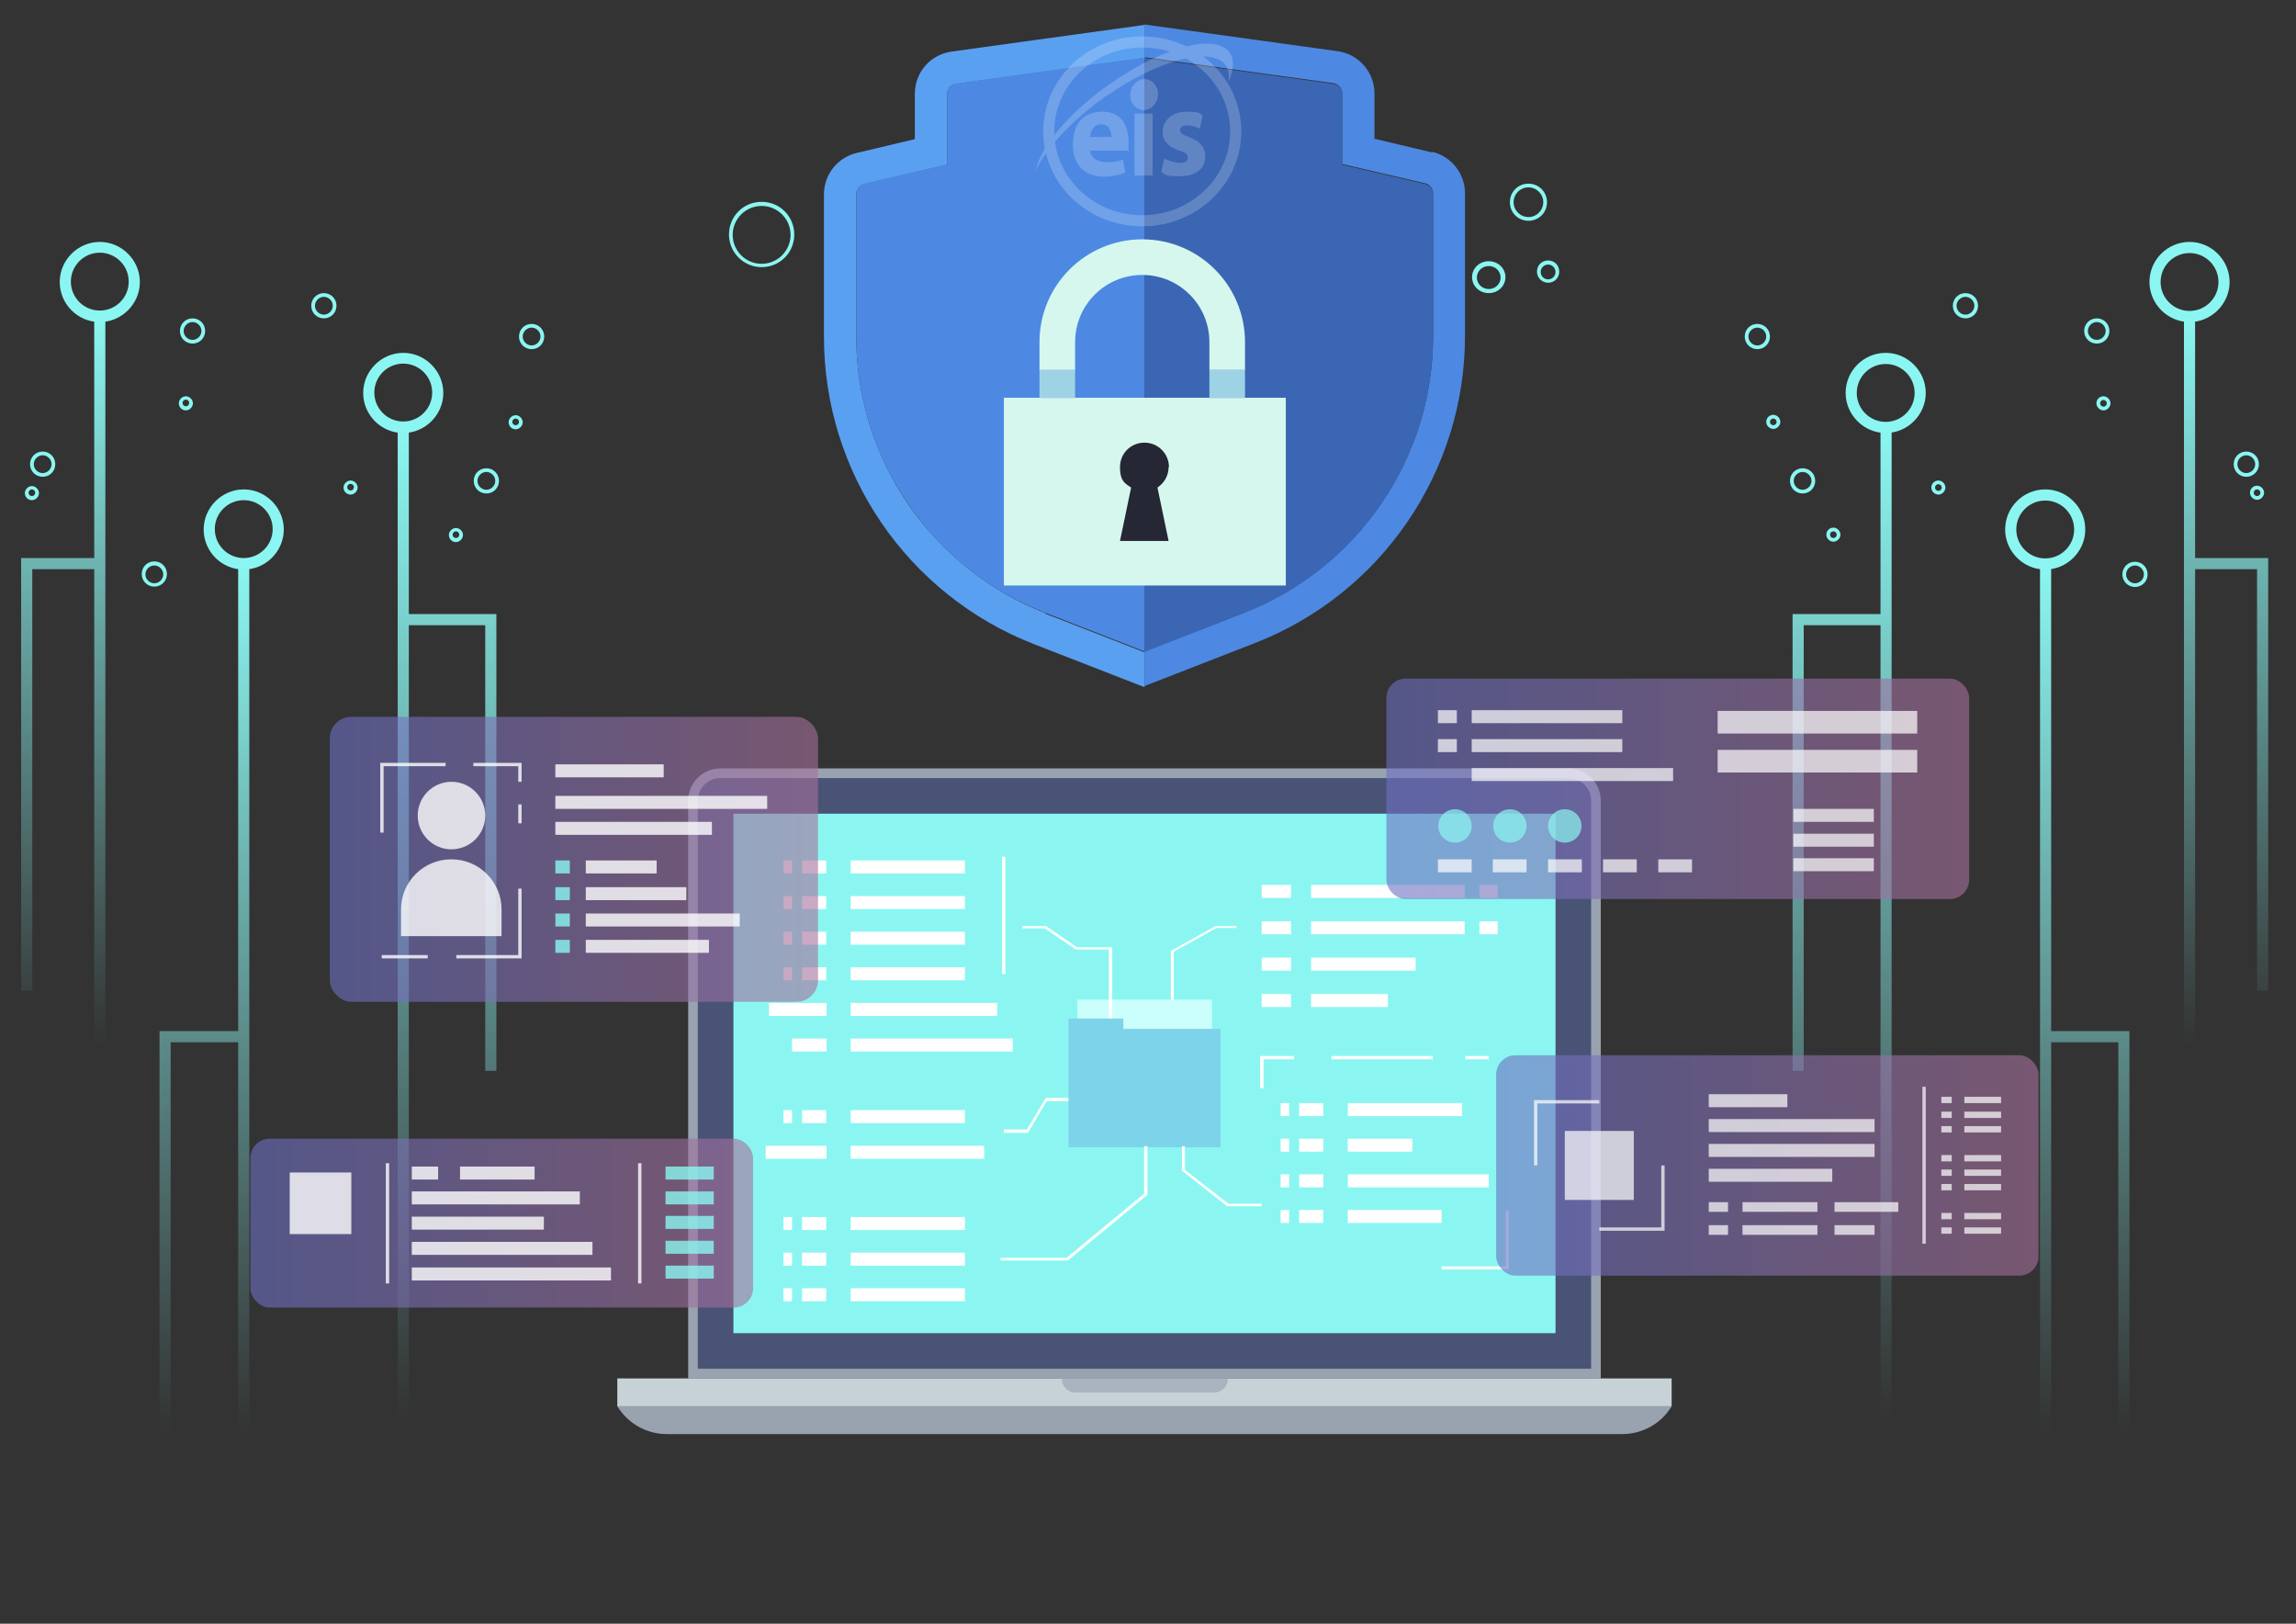 <svg xmlns="http://www.w3.org/2000/svg" xmlns:xlink="http://www.w3.org/1999/xlink" width="618.9" height="437.6" viewBox="0 0 618.9 437.6"><rect x="0" y="0" width="618.9" height="437.6" fill="#333333" stroke="none"/><defs><style> .cls-1 { fill: url(#linear-gradient-2); } .cls-2 { fill: #99a3b0; } .cls-3 { fill: #7dd3e9; } .cls-4 { fill: #aab4bf; } .cls-5 { fill: #fff; } .cls-6 { fill: #8bf6f1; } .cls-7 { fill: #d6f7ee; } .cls-8 { fill: #5aa0f1; } .cls-9 { fill: url(#linear-gradient-4); } .cls-10 { fill: url(#linear-gradient-9); } .cls-10, .cls-11, .cls-12, .cls-13 { opacity: .6; } .cls-14 { opacity: .8; } .cls-15 { fill: #9dd3e4; } .cls-16 { fill: url(#linear-gradient-3); } .cls-17 { fill: url(#linear-gradient-5); } .cls-18 { fill: #c7d2d7; } .cls-19 { fill: #495375; } .cls-20 { fill: none; stroke: #fff; stroke-miterlimit: 10; stroke-width: 3px; } .cls-21 { fill: #252735; } .cls-22 { fill: url(#linear-gradient-6); } .cls-11 { fill: url(#linear-gradient-7); } .cls-12 { fill: url(#linear-gradient-8); } .cls-23 { opacity: .2; } .cls-13 { fill: url(#linear-gradient-10); } .cls-24 { fill: url(#linear-gradient); } .cls-25 { fill: #8bf6f1; } .cls-26 { fill: #3a66b4; } .cls-27 { fill: #4d89e2; } .cls-28 { opacity: .7; } .cls-29 { fill: #cafffb; } </style><linearGradient id="linear-gradient" x1="55.1" y1="152" x2="55.1" y2="444.8" gradientUnits="userSpaceOnUse"><stop offset="0" stop-color="#8bf6f1"></stop><stop offset=".8" stop-color="#8bf6f1" stop-opacity="0"></stop></linearGradient><linearGradient id="linear-gradient-2" x1="17" y1="85.3" x2="17" y2="303.6" gradientUnits="userSpaceOnUse"><stop offset="0" stop-color="#8bf6f1"></stop><stop offset=".9" stop-color="#8bf6f1" stop-opacity="0"></stop></linearGradient><linearGradient id="linear-gradient-3" x1="120.5" y1="115.2" x2="120.5" y2="412.6" gradientUnits="userSpaceOnUse"><stop offset="0" stop-color="#8bf6f1"></stop><stop offset=".9" stop-color="#8bf6f1" stop-opacity="0"></stop></linearGradient><linearGradient id="linear-gradient-4" x1="55.1" y1="152" x2="55.1" y2="444.8" gradientTransform="translate(617.1) rotate(-180) scale(1 -1)" xlink:href="#linear-gradient"></linearGradient><linearGradient id="linear-gradient-5" x1="17" y1="85.3" x2="17" y2="303.6" gradientTransform="translate(617.1) rotate(-180) scale(1 -1)" xlink:href="#linear-gradient-2"></linearGradient><linearGradient id="linear-gradient-6" x1="120.5" y1="115.2" x2="120.5" y2="412.6" gradientTransform="translate(617.1) rotate(-180) scale(1 -1)" xlink:href="#linear-gradient-3"></linearGradient><linearGradient id="linear-gradient-7" x1="373.7" y1="212.6" x2="530.8" y2="212.6" gradientUnits="userSpaceOnUse"><stop offset="0" stop-color="#6c6fc3"></stop><stop offset=".3" stop-color="#7c6fb7"></stop><stop offset="1" stop-color="#a6709a"></stop><stop offset="1" stop-color="#a97199"></stop></linearGradient><linearGradient id="linear-gradient-8" x1="403.3" y1="314.1" x2="549.5" y2="314.1" xlink:href="#linear-gradient-7"></linearGradient><linearGradient id="linear-gradient-9" x1="396.6" y1="231.7" x2="528.2" y2="231.7" gradientTransform="translate(-307.7 463.3) scale(1 -1)" gradientUnits="userSpaceOnUse"><stop offset="0" stop-color="#a97199"></stop><stop offset="0" stop-color="#a6709a"></stop><stop offset=".7" stop-color="#7c6fb7"></stop><stop offset="1" stop-color="#6c6fc3"></stop></linearGradient><linearGradient id="linear-gradient-10" x1="414.1" y1="329.6" x2="549.5" y2="329.6" gradientTransform="translate(-346.6 659.2) scale(1 -1)" xlink:href="#linear-gradient-9"></linearGradient></defs><g><g id="OBJECT"><g><g><path class="cls-25" d="M26.9,86.8c-6,0-10.8-4.9-10.8-10.8s4.9-10.8,10.8-10.8,10.8,4.9,10.8,10.8-4.9,10.8-10.8,10.8ZM26.9,68.1c-4.3,0-7.8,3.5-7.8,7.8s3.5,7.8,7.8,7.8,7.8-3.5,7.8-7.8-3.5-7.8-7.8-7.8Z"></path><path class="cls-25" d="M65.7,153.5c-6,0-10.8-4.9-10.8-10.8s4.9-10.8,10.8-10.8,10.8,4.9,10.8,10.8-4.9,10.8-10.8,10.8ZM65.7,134.8c-4.3,0-7.8,3.5-7.8,7.8s3.5,7.8,7.8,7.8,7.8-3.5,7.8-7.8-3.5-7.8-7.8-7.8Z"></path><path class="cls-25" d="M50.1,110.6c-1.1,0-1.9-.9-1.9-1.9s.9-1.9,1.9-1.9,1.9.9,1.9,1.9-.9,1.9-1.9,1.9ZM50.1,107.7c-.5,0-.9.4-.9.9s.4.9.9.9.9-.4.9-.9-.4-.9-.9-.9Z"></path><path class="cls-25" d="M8.6,134.8c-1.1,0-1.9-.9-1.9-1.9s.9-1.9,1.9-1.9,1.9.9,1.9,1.9-.9,1.9-1.9,1.9ZM8.6,131.9c-.5,0-.9.4-.9.9s.4.9.9.9.9-.4.9-.9-.4-.9-.9-.9Z"></path><path class="cls-25" d="M94.5,133.3c-1.1,0-1.9-.9-1.9-1.9s.9-1.9,1.9-1.9,1.9.9,1.9,1.9-.9,1.9-1.9,1.9ZM94.5,130.4c-.5,0-.9.4-.9.9s.4.9.9.9.9-.4.9-.9-.4-.9-.9-.9Z"></path><path class="cls-25" d="M139,115.7c-1.1,0-1.9-.9-1.9-1.9s.9-1.9,1.9-1.9,1.9.9,1.9,1.9-.9,1.9-1.9,1.9ZM139,112.8c-.5,0-.9.4-.9.9s.4.9.9.9.9-.4.9-.9-.4-.9-.9-.9Z"></path><path class="cls-25" d="M122.9,146.1c-1.1,0-1.9-.9-1.9-1.9s.9-1.9,1.9-1.9,1.9.9,1.9,1.9-.9,1.9-1.9,1.9ZM122.9,143.2c-.5,0-.9.4-.9.9s.4.9.9.9.9-.4.9-.9-.4-.9-.9-.9Z"></path><path class="cls-25" d="M11.5,128.5c-1.9,0-3.4-1.5-3.4-3.4s1.5-3.4,3.4-3.4,3.4,1.5,3.4,3.4-1.5,3.4-3.4,3.4ZM11.5,122.7c-1.3,0-2.4,1.1-2.4,2.4s1.1,2.4,2.4,2.4,2.4-1.1,2.4-2.4-1.1-2.4-2.4-2.4Z"></path><path class="cls-25" d="M41.6,158.1c-1.9,0-3.4-1.5-3.4-3.4s1.5-3.4,3.4-3.4,3.4,1.5,3.4,3.4-1.5,3.4-3.4,3.4ZM41.6,152.4c-1.3,0-2.4,1.1-2.4,2.4s1.1,2.4,2.4,2.4,2.4-1.1,2.4-2.4-1.1-2.4-2.4-2.4Z"></path><path class="cls-25" d="M87.3,85.8c-1.9,0-3.4-1.5-3.4-3.4s1.5-3.4,3.4-3.4,3.4,1.5,3.4,3.4-1.5,3.4-3.4,3.4ZM87.3,80c-1.3,0-2.4,1.1-2.4,2.4s1.1,2.4,2.4,2.4,2.4-1.1,2.4-2.4-1.1-2.4-2.4-2.4Z"></path><path class="cls-25" d="M131.1,133c-1.9,0-3.4-1.5-3.4-3.4s1.5-3.4,3.4-3.4,3.4,1.5,3.4,3.4-1.5,3.4-3.4,3.4ZM131.1,127.2c-1.3,0-2.4,1.1-2.4,2.4s1.1,2.4,2.4,2.4,2.4-1.1,2.4-2.4-1.1-2.4-2.4-2.4Z"></path><path class="cls-25" d="M143.3,94.1c-1.9,0-3.4-1.5-3.4-3.4s1.5-3.4,3.4-3.4,3.4,1.5,3.4,3.4-1.5,3.4-3.4,3.4ZM143.3,88.3c-1.3,0-2.4,1.1-2.4,2.4s1.1,2.4,2.4,2.4,2.4-1.1,2.4-2.4-1.1-2.4-2.4-2.4Z"></path><path class="cls-25" d="M51.9,92.6c-1.9,0-3.4-1.5-3.4-3.4s1.5-3.4,3.4-3.4,3.4,1.5,3.4,3.4-1.5,3.4-3.4,3.4ZM51.9,86.8c-1.3,0-2.4,1.1-2.4,2.4s1.1,2.4,2.4,2.4,2.4-1.1,2.4-2.4-1.1-2.4-2.4-2.4Z"></path><path class="cls-25" d="M108.7,116.7c-6,0-10.8-4.9-10.8-10.8s4.9-10.8,10.8-10.8,10.8,4.9,10.8,10.8-4.9,10.8-10.8,10.8ZM108.7,98c-4.3,0-7.8,3.5-7.8,7.8s3.5,7.8,7.8,7.8,7.8-3.5,7.8-7.8-3.5-7.8-7.8-7.8Z"></path><polygon class="cls-24" points="64.2 152 64.2 277.9 43 277.9 43 415.7 46 415.7 46 280.9 64.2 280.9 64.2 444.8 67.2 444.8 67.2 152 64.2 152"></polygon><polygon class="cls-1" points="25.4 85.3 25.4 150.4 5.7 150.4 5.7 267 8.7 267 8.7 153.4 25.4 153.4 25.4 303.6 28.4 303.6 28.4 85.3 25.4 85.3"></polygon><polygon class="cls-16" points="110.2 165.5 110.2 115.2 107.2 115.2 107.2 412.6 110.2 412.6 110.2 168.5 130.8 168.5 130.8 288.6 133.8 288.6 133.8 165.5 110.2 165.5"></polygon></g><g><path class="cls-25" d="M579.4,76c0-6,4.9-10.8,10.8-10.8s10.8,4.9,10.8,10.8-4.9,10.8-10.8,10.8-10.8-4.9-10.8-10.8ZM582.4,76c0,4.3,3.5,7.8,7.8,7.8s7.8-3.5,7.8-7.8-3.5-7.8-7.8-7.8-7.8,3.5-7.8,7.8Z"></path><path class="cls-25" d="M540.5,142.7c0-6,4.9-10.8,10.8-10.8s10.8,4.9,10.8,10.8-4.9,10.8-10.8,10.8-10.8-4.9-10.8-10.8ZM543.5,142.7c0,4.3,3.5,7.8,7.8,7.8s7.8-3.5,7.8-7.8-3.5-7.8-7.8-7.8-7.8,3.5-7.8,7.8Z"></path><path class="cls-25" d="M565.1,108.7c0-1.1.9-1.9,1.9-1.9s1.9.9,1.9,1.9-.9,1.9-1.9,1.9-1.9-.9-1.9-1.9ZM566.1,108.7c0,.5.4.9.9.9s.9-.4.9-.9-.4-.9-.9-.9-.9.4-.9.9Z"></path><path class="cls-25" d="M606.5,132.8c0-1.1.9-1.9,1.9-1.9s1.9.9,1.9,1.9-.9,1.9-1.9,1.9-1.9-.9-1.9-1.9ZM607.5,132.8c0,.5.4.9.9.9s.9-.4.9-.9-.4-.9-.9-.9-.9.4-.9.9Z"></path><path class="cls-25" d="M520.6,131.4c0-1.1.9-1.9,1.9-1.9s1.9.9,1.9,1.9-.9,1.9-1.9,1.9-1.9-.9-1.9-1.9ZM521.6,131.4c0,.5.4.9.9.9s.9-.4.9-.9-.4-.9-.9-.9-.9.4-.9.9Z"></path><path class="cls-25" d="M476.1,113.7c0-1.1.9-1.9,1.9-1.9s1.9.9,1.9,1.9-.9,1.9-1.9,1.9-1.9-.9-1.9-1.9ZM477.1,113.7c0,.5.4.9.9.9s.9-.4.9-.9-.4-.9-.9-.9-.9.4-.9.9Z"></path><path class="cls-25" d="M492.3,144.1c0-1.1.9-1.9,1.9-1.9s1.9.9,1.9,1.9-.9,1.9-1.9,1.9-1.9-.9-1.9-1.9ZM493.3,144.1c0,.5.4.9.9.9s.9-.4.9-.9-.4-.9-.9-.9-.9.4-.9.9Z"></path><path class="cls-25" d="M602.1,125.1c0-1.9,1.5-3.4,3.4-3.4s3.4,1.5,3.4,3.4-1.5,3.4-3.4,3.4-3.4-1.5-3.4-3.4ZM603.1,125.1c0,1.3,1.1,2.4,2.4,2.4s2.4-1.1,2.4-2.4-1.1-2.4-2.4-2.4-2.4,1.1-2.4,2.4Z"></path><path class="cls-25" d="M572.1,154.8c0-1.9,1.5-3.4,3.4-3.4s3.4,1.5,3.4,3.4-1.5,3.4-3.4,3.4-3.4-1.5-3.4-3.4ZM573.1,154.8c0,1.3,1.1,2.4,2.4,2.4s2.4-1.1,2.4-2.4-1.1-2.4-2.4-2.4-2.4,1.1-2.4,2.4Z"></path><path class="cls-25" d="M526.4,82.4c0-1.9,1.5-3.4,3.4-3.4s3.4,1.5,3.4,3.4-1.5,3.4-3.4,3.4-3.4-1.5-3.4-3.4ZM527.4,82.4c0,1.3,1.1,2.4,2.4,2.4s2.4-1.1,2.4-2.4-1.1-2.4-2.4-2.4-2.4,1.1-2.4,2.4Z"></path><path class="cls-25" d="M482.5,129.6c0-1.9,1.5-3.4,3.4-3.4s3.4,1.5,3.4,3.4-1.5,3.4-3.4,3.4-3.4-1.5-3.4-3.4ZM483.5,129.6c0,1.3,1.1,2.4,2.4,2.4s2.4-1.1,2.4-2.4-1.1-2.4-2.4-2.4-2.4,1.1-2.4,2.4Z"></path><path class="cls-25" d="M470.3,90.7c0-1.9,1.5-3.4,3.4-3.4s3.4,1.5,3.4,3.4-1.5,3.4-3.4,3.4-3.4-1.5-3.4-3.4ZM471.3,90.7c0,1.3,1.1,2.4,2.4,2.4s2.4-1.1,2.4-2.4-1.1-2.4-2.4-2.4-2.4,1.1-2.4,2.4Z"></path><path class="cls-25" d="M561.8,89.2c0-1.9,1.5-3.4,3.4-3.4s3.4,1.5,3.4,3.4-1.5,3.4-3.4,3.4-3.4-1.5-3.4-3.4ZM562.8,89.2c0,1.3,1.1,2.4,2.4,2.4s2.4-1.1,2.4-2.4-1.1-2.4-2.4-2.4-2.4,1.1-2.4,2.4Z"></path><path class="cls-25" d="M497.5,105.9c0-6,4.9-10.8,10.8-10.8s10.8,4.9,10.8,10.8-4.9,10.8-10.8,10.8-10.8-4.9-10.8-10.8ZM500.5,105.9c0,4.3,3.5,7.8,7.8,7.8s7.8-3.5,7.8-7.8-3.5-7.8-7.8-7.8-7.8,3.5-7.8,7.8Z"></path><polygon class="cls-9" points="552.9 152 552.9 277.9 574 277.9 574 415.7 571 415.7 571 280.9 552.9 280.9 552.9 444.8 549.9 444.8 549.9 152 552.9 152"></polygon><polygon class="cls-17" points="591.7 85.3 591.7 150.4 611.4 150.4 611.4 267 608.4 267 608.4 153.4 591.7 153.4 591.7 303.6 588.7 303.6 588.7 85.3 591.7 85.3"></polygon><polygon class="cls-22" points="506.9 165.5 506.9 115.2 509.9 115.2 509.9 412.6 506.9 412.6 506.9 168.5 486.2 168.5 486.2 288.6 483.2 288.6 483.2 165.5 506.9 165.5"></polygon></g><g><g><g><g><path class="cls-2" d="M194.2,207.1h228.6c4.8,0,8.7,3.9,8.7,8.7v155.7h-246v-155.7c0-4.8,3.9-8.7,8.7-8.7Z"></path><path class="cls-19" d="M235,168.9h153.1v240.8h-153.1c-3.4,0-6.1-2.7-6.1-6.1v-228.6c0-3.4,2.7-6.1,6.1-6.1Z" transform="translate(597.8 -19.2) rotate(90)"></path><rect class="cls-25" x="238.5" y="178.5" width="140" height="221.6" transform="translate(597.8 -19.2) rotate(90)"></rect></g><g><rect class="cls-18" x="166.4" y="371.5" width="284.2" height="7.5"></rect><path class="cls-2" d="M437.3,386.5H179.8c-5.5,0-10.5-2.8-13.4-7.5h284.2c-2.8,4.7-7.9,7.5-13.4,7.5Z"></path><path class="cls-4" d="M327.2,375.3h-37.3c-2.1,0-3.7-1.7-3.7-3.7h44.8c0,2.1-1.7,3.7-3.7,3.7Z"></path></g></g><g><g><rect class="cls-29" x="290.4" y="269.4" width="36.3" height="14.4"></rect><polygon class="cls-3" points="302.8 277.3 302.8 274.5 288 274.5 288 277.3 288 278.8 288 309.2 329 309.2 329 277.3 302.8 277.3"></polygon></g><g><g><g><rect class="cls-5" x="216.2" y="231.9" width="6.5" height="3.5"></rect><rect class="cls-5" x="229.3" y="231.9" width="30.8" height="3.5"></rect><rect class="cls-5" x="211.2" y="231.9" width="2.3" height="3.5"></rect></g><g><rect class="cls-5" x="216.2" y="241.5" width="6.5" height="3.5"></rect><rect class="cls-5" x="229.3" y="241.5" width="30.8" height="3.5"></rect><rect class="cls-5" x="211.2" y="241.5" width="2.3" height="3.5"></rect></g><g><rect class="cls-5" x="216.2" y="251.1" width="6.5" height="3.5"></rect><rect class="cls-5" x="229.3" y="251.1" width="30.8" height="3.5"></rect><rect class="cls-5" x="211.2" y="251.1" width="2.3" height="3.5"></rect></g><g><rect class="cls-5" x="216.2" y="260.7" width="6.5" height="3.5"></rect><rect class="cls-5" x="229.3" y="260.7" width="30.8" height="3.5"></rect><rect class="cls-5" x="211.2" y="260.7" width="2.3" height="3.5"></rect></g><g><rect class="cls-5" x="207.3" y="270.3" width="15.5" height="3.5"></rect><rect class="cls-5" x="229.3" y="270.3" width="39.5" height="3.5"></rect></g><g><rect class="cls-5" x="213.5" y="279.9" width="9.3" height="3.5"></rect><rect class="cls-5" x="229.3" y="279.9" width="43.7" height="3.5"></rect></g><g><rect class="cls-5" x="350.2" y="297.3" width="6.5" height="3.5"></rect><rect class="cls-5" x="363.3" y="297.3" width="30.8" height="3.5"></rect><rect class="cls-5" x="345.2" y="297.3" width="2.3" height="3.5"></rect></g><g><rect class="cls-5" x="350.2" y="306.9" width="6.5" height="3.5"></rect><rect class="cls-5" x="363.3" y="306.9" width="17.4" height="3.5"></rect><rect class="cls-5" x="345.2" y="306.9" width="2.3" height="3.5"></rect></g><g><rect class="cls-5" x="350.2" y="316.5" width="6.5" height="3.5"></rect><rect class="cls-5" x="363.3" y="316.5" width="38" height="3.5"></rect><rect class="cls-5" x="345.2" y="316.5" width="2.3" height="3.5"></rect></g><g><rect class="cls-5" x="350.2" y="326.1" width="6.5" height="3.5"></rect><rect class="cls-5" x="363.3" y="326.1" width="25.3" height="3.5"></rect><rect class="cls-5" x="345.2" y="326.1" width="2.3" height="3.5"></rect></g><g><rect class="cls-5" x="216.2" y="299.2" width="6.5" height="3.5"></rect><rect class="cls-5" x="229.3" y="299.2" width="30.8" height="3.5"></rect><rect class="cls-5" x="211.2" y="299.2" width="2.3" height="3.5"></rect></g><g><rect class="cls-5" x="206.4" y="308.8" width="16.4" height="3.5"></rect><rect class="cls-5" x="229.3" y="308.8" width="36" height="3.5"></rect></g><g><rect class="cls-5" x="216.2" y="328" width="6.5" height="3.5"></rect><rect class="cls-5" x="229.3" y="328" width="30.8" height="3.5"></rect><rect class="cls-5" x="211.2" y="328" width="2.3" height="3.5"></rect></g><g><rect class="cls-5" x="216.2" y="337.6" width="6.5" height="3.5"></rect><rect class="cls-5" x="229.3" y="337.6" width="30.8" height="3.5"></rect><rect class="cls-5" x="211.2" y="337.6" width="2.3" height="3.5"></rect></g><g><rect class="cls-5" x="216.2" y="347.2" width="6.5" height="3.5"></rect><rect class="cls-5" x="229.3" y="347.2" width="30.8" height="3.5"></rect><rect class="cls-5" x="211.2" y="347.2" width="2.3" height="3.5"></rect></g><g><rect class="cls-5" x="340.1" y="238.5" width="7.9" height="3.5"></rect><rect class="cls-5" x="353.4" y="238.5" width="41.4" height="3.5"></rect><rect class="cls-5" x="398.8" y="238.5" width="4.9" height="3.5"></rect></g><g><rect class="cls-5" x="340.1" y="248.3" width="7.9" height="3.5"></rect><rect class="cls-5" x="353.4" y="248.3" width="41.4" height="3.5"></rect><rect class="cls-5" x="398.8" y="248.3" width="4.9" height="3.5"></rect></g><g><rect class="cls-5" x="340.1" y="258.1" width="7.9" height="3.5"></rect><rect class="cls-5" x="353.4" y="258.1" width="28.2" height="3.5"></rect></g><g><rect class="cls-5" x="340.1" y="267.9" width="7.9" height="3.5"></rect><rect class="cls-5" x="353.4" y="267.9" width="20.7" height="3.5"></rect></g></g><g><rect class="cls-5" x="270.1" y="230.9" width=".9" height="31.6"></rect><polygon class="cls-5" points="299.8 274.5 298.9 274.5 298.9 255.9 290 255.9 281.6 250.2 275.6 250.2 275.6 249.6 282 249.6 290.3 255.3 299.8 255.3 299.8 274.5"></polygon><polygon class="cls-5" points="277.1 305.3 270.6 305.3 270.6 304.4 276.8 304.4 281.9 295.9 288 295.9 288 296.8 282.1 296.8 277.1 305.3"></polygon><polygon class="cls-5" points="287.9 339.7 269.7 339.7 269.7 339 287.5 339 308.4 321.7 308.4 308.9 309.3 308.9 309.3 322 287.9 339.7"></polygon><polygon class="cls-5" points="316.4 269.6 315.6 269.6 315.6 256.3 327.6 249.6 333.3 249.6 333.3 250.1 327.9 250.1 316.4 256.5 316.4 269.6"></polygon><polygon class="cls-5" points="340.1 325.1 330.8 325.1 318.6 315.5 318.6 308.9 319.4 308.9 319.4 315.3 331.1 324.4 340.1 324.4 340.1 325.1"></polygon><polygon class="cls-5" points="340.6 293.3 339.7 293.3 339.7 284.6 348.8 284.6 348.8 285.5 340.6 285.5 340.6 293.3"></polygon><polygon class="cls-5" points="406.7 342.1 388.6 342.1 388.6 341.3 405.9 341.3 405.9 326.4 406.7 326.4 406.7 342.1"></polygon><rect class="cls-5" x="358.9" y="284.6" width="27.3" height=".9"></rect><rect class="cls-5" x="395" y="284.6" width="6.3" height=".9"></rect></g></g></g></g><g><g><path class="cls-8" d="M281.9,165.3c-15.1-5.9-27.9-16.1-37.1-29.4-9.1-13.4-14-29-14-45.2v-38.4c0-1.3.9-2.4,2.1-2.7l22.4-5.2v-19.1c0-1.4,1-2.5,2.4-2.7l50.9-7V6.7l-52.1,7.2c-5.7.8-9.9,5.6-9.9,11.4v12.2l-15.6,3.7c-5.2,1.2-8.9,5.8-8.9,11.2v38.4c0,36.6,22.5,69.5,56.6,82.8l29.8,11.6v-9.4l-26.7-10.4Z"></path><path class="cls-27" d="M386.1,41.1l-15.6-3.7v-12.2c0-5.7-4.2-10.6-9.9-11.4l-52.1-7.2v8.8l50.9,7c1.3.2,2.4,1.4,2.4,2.7v19.1l22.4,5.2c1.2.3,2.1,1.4,2.1,2.7v38.4c0,16.2-4.8,31.8-14,45.2-9.1,13.4-22,23.6-37.1,29.4l-26.7,10.4v9.4l29.8-11.6c34.1-13.3,56.6-46.2,56.6-82.8v-38.4c0-5.3-3.7-10-8.9-11.2Z"></path><path class="cls-27" d="M255.3,25.2v19.1l-22.4,5.2c-1.2.3-2.1,1.4-2.1,2.7v38.4c0,16.2,4.8,31.8,14,45.2,9.1,13.4,22,23.6,37.1,29.4l26.7,10.4V15.5l-50.9,7c-1.3.2-2.4,1.4-2.4,2.7Z"></path><path class="cls-26" d="M308.5,171v4.7l26.7-10.4c15.1-5.9,27.9-16.1,37.1-29.4,9.1-13.4,14-29,14-45.2v-38.4c0-1.3-.9-2.4-2.1-2.7l-22.4-5.2v-19.1c0-1.4-1-2.5-2.4-2.7l-50.9-7v155.5Z"></path></g><g><rect class="cls-7" x="270.6" y="107.2" width="76" height="50.6"></rect><g><rect class="cls-15" x="280.2" y="99.7" width="9.6" height="7.6"></rect><rect class="cls-15" x="326" y="99.7" width="9.6" height="7.6"></rect><path class="cls-7" d="M335.6,92.2c0-15.3-12.4-27.7-27.7-27.7s-27.7,12.4-27.7,27.7v7.5h9.6v-7.5c0-10,8.1-18.1,18.1-18.1s18.1,8.1,18.1,18.1v7.5h9.6v-7.5Z"></path></g><path class="cls-21" d="M315.1,125.9c0-3.6-2.9-6.6-6.6-6.6s-6.6,2.9-6.6,6.6,1.2,4.3,3,5.5l-3,14.4h13.1l-3-14.4c1.8-1.2,3-3.2,3-5.5Z"></path></g></g><g><g><rect class="cls-11" x="373.7" y="182.9" width="157.1" height="59.4" rx="5.2" ry="5.2"></rect><g class="cls-28"><rect class="cls-5" x="387.6" y="191.4" width="5.1" height="3.5"></rect><rect class="cls-5" x="396.7" y="191.4" width="40.6" height="3.5"></rect><rect class="cls-5" x="387.6" y="199.2" width="5.1" height="3.5"></rect><rect class="cls-5" x="396.7" y="199.2" width="40.6" height="3.5"></rect><rect class="cls-5" x="396.7" y="207" width="54.3" height="3.5"></rect><rect class="cls-5" x="463" y="191.6" width="53.8" height="6.1"></rect><rect class="cls-5" x="463" y="202.1" width="53.8" height="6.1"></rect><path class="cls-25" d="M396.7,222.6c0,2.5-2,4.5-4.5,4.5s-4.5-2-4.5-4.5,2-4.5,4.5-4.5,4.5,2,4.5,4.5Z"></path><path class="cls-25" d="M411.5,222.6c0,2.5-2,4.5-4.5,4.5s-4.5-2-4.5-4.5,2-4.5,4.5-4.5,4.5,2,4.5,4.5Z"></path><path class="cls-25" d="M426.3,222.6c0,2.5-2,4.5-4.5,4.5s-4.5-2-4.5-4.5,2-4.5,4.5-4.5,4.5,2,4.5,4.5Z"></path><rect class="cls-5" x="387.6" y="231.6" width="9.1" height="3.5"></rect><rect class="cls-5" x="402.4" y="231.6" width="9.1" height="3.5"></rect><rect class="cls-5" x="417.3" y="231.6" width="9.1" height="3.5"></rect><rect class="cls-5" x="432.1" y="231.6" width="9.1" height="3.5"></rect><rect class="cls-5" x="447" y="231.6" width="9.1" height="3.5"></rect><rect class="cls-5" x="483.4" y="218" width="21.7" height="3.5"></rect><rect class="cls-5" x="483.4" y="224.7" width="21.7" height="3.5"></rect><rect class="cls-5" x="483.4" y="231.3" width="21.7" height="3.5"></rect></g></g><g><rect class="cls-12" x="403.3" y="284.4" width="146.2" height="59.4" rx="5.2" ry="5.2"></rect><g class="cls-28"><g><g><polygon class="cls-5" points="448.7 331.7 431.1 331.7 431.1 330.8 447.8 330.8 447.8 314.1 448.7 314.1 448.7 331.7"></polygon><polygon class="cls-5" points="414.4 314.1 413.5 314.1 413.5 296.5 431.1 296.5 431.1 297.4 414.4 297.4 414.4 314.1"></polygon></g><rect class="cls-5" x="421.8" y="304.8" width="18.6" height="18.6"></rect></g><rect class="cls-5" x="460.6" y="294.9" width="21.2" height="3.5"></rect><rect class="cls-5" x="460.6" y="301.6" width="44.7" height="3.5"></rect><rect class="cls-5" x="460.6" y="308.3" width="44.7" height="3.5"></rect><rect class="cls-5" x="460.6" y="315" width="33.3" height="3.5"></rect><g><rect class="cls-5" x="460.6" y="324" width="5.2" height="2.6"></rect><rect class="cls-5" x="469.7" y="324" width="20.2" height="2.6"></rect><rect class="cls-5" x="494.5" y="324" width="17.2" height="2.6"></rect><rect class="cls-5" x="460.6" y="330.2" width="5.2" height="2.6"></rect><rect class="cls-5" x="469.7" y="330.2" width="20.2" height="2.6"></rect><rect class="cls-5" x="494.5" y="330.2" width="10.8" height="2.6"></rect></g><rect class="cls-5" x="518.2" y="292.9" width=".9" height="42.3"></rect><rect class="cls-5" x="523.3" y="295.6" width="2.8" height="1.7"></rect><rect class="cls-5" x="529.5" y="295.6" width="9.9" height="1.7"></rect><rect class="cls-5" x="523.3" y="299.6" width="2.8" height="1.7"></rect><rect class="cls-5" x="529.5" y="299.6" width="9.9" height="1.7"></rect><rect class="cls-5" x="523.3" y="303.5" width="2.8" height="1.7"></rect><rect class="cls-5" x="529.5" y="303.5" width="9.9" height="1.7"></rect><rect class="cls-5" x="523.3" y="311.3" width="2.8" height="1.7"></rect><rect class="cls-5" x="529.5" y="311.3" width="9.9" height="1.7"></rect><rect class="cls-5" x="523.3" y="315.2" width="2.8" height="1.7"></rect><rect class="cls-5" x="529.5" y="315.2" width="9.9" height="1.7"></rect><rect class="cls-5" x="523.3" y="319.1" width="2.8" height="1.7"></rect><rect class="cls-5" x="529.5" y="319.1" width="9.9" height="1.7"></rect><rect class="cls-5" x="523.3" y="326.9" width="2.8" height="1.7"></rect><rect class="cls-5" x="529.5" y="326.9" width="9.9" height="1.7"></rect><rect class="cls-5" x="523.3" y="330.8" width="2.8" height="1.7"></rect><rect class="cls-5" x="529.5" y="330.8" width="9.9" height="1.7"></rect></g></g><g><rect class="cls-10" x="88.9" y="193.3" width="131.6" height="76.8" rx="5.8" ry="5.8" transform="translate(309.4 463.3) rotate(180)"></rect><g class="cls-14"><g><g><circle class="cls-5" cx="121.7" cy="219.8" r="9.1"></circle><path class="cls-5" d="M121.7,231.6h0c7.5,0,13.5,6.1,13.5,13.5v7.2h-27.1v-7.2c0-7.5,6.1-13.5,13.5-13.5Z"></path></g><polygon class="cls-5" points="103.4 224.4 102.5 224.4 102.5 205.6 120.1 205.6 120.1 206.5 103.4 206.5 103.4 224.4"></polygon><polygon class="cls-5" points="140.6 258.3 123 258.3 123 257.4 139.7 257.4 139.7 239.5 140.6 239.5 140.6 258.3"></polygon><rect class="cls-5" x="102.9" y="257.4" width="12.4" height=".9"></rect><polygon class="cls-5" points="140.6 210.7 139.7 210.7 139.7 206.5 127.6 206.5 127.6 205.6 140.6 205.6 140.6 210.7"></polygon><rect class="cls-5" x="139.7" y="216.8" width=".9" height="5.1"></rect></g><rect class="cls-5" x="149.7" y="206" width="29.2" height="3.5"></rect><rect class="cls-5" x="149.7" y="214.5" width="57.1" height="3.5"></rect><rect class="cls-5" x="149.7" y="221.5" width="42.2" height="3.5"></rect><rect class="cls-25" x="149.7" y="231.9" width="3.9" height="3.5"></rect><rect class="cls-5" x="157.9" y="231.9" width="19.1" height="3.5"></rect><rect class="cls-25" x="149.7" y="239.1" width="3.9" height="3.5"></rect><rect class="cls-5" x="157.9" y="239.1" width="27.1" height="3.5"></rect><rect class="cls-25" x="149.7" y="246.2" width="3.9" height="3.5"></rect><rect class="cls-5" x="157.9" y="246.2" width="41.5" height="3.5"></rect><rect class="cls-25" x="149.7" y="253.3" width="3.9" height="3.5"></rect><rect class="cls-5" x="157.9" y="253.3" width="33.2" height="3.5"></rect></g></g><g><rect class="cls-13" x="67.5" y="306.8" width="135.5" height="45.5" rx="5.2" ry="5.2" transform="translate(270.5 659.2) rotate(180)"></rect><g class="cls-14"><rect class="cls-5" x="78.1" y="316" width="16.6" height="16.6"></rect><rect class="cls-5" x="111" y="314.4" width="7.1" height="3.5"></rect><rect class="cls-5" x="124" y="314.4" width="20.1" height="3.5"></rect><rect class="cls-25" x="179.4" y="314.4" width="13" height="3.5"></rect><rect class="cls-25" x="179.4" y="321.1" width="13" height="3.5"></rect><rect class="cls-25" x="179.4" y="327.7" width="13" height="3.5"></rect><rect class="cls-25" x="179.4" y="334.4" width="13" height="3.5"></rect><rect class="cls-25" x="179.4" y="341.1" width="13" height="3.5"></rect><rect class="cls-5" x="111" y="321.1" width="45.3" height="3.5"></rect><rect class="cls-5" x="111" y="327.9" width="35.6" height="3.5"></rect><rect class="cls-5" x="111" y="334.7" width="48.7" height="3.5"></rect><rect class="cls-5" x="111" y="341.6" width="53.7" height="3.5"></rect><rect class="cls-5" x="104" y="313.5" width=".9" height="32.4"></rect><rect class="cls-5" x="172" y="313.5" width=".9" height="32.4"></rect></g></g></g></g><g><path class="cls-6" d="M205.3,72c-4.8,0-8.8-3.9-8.8-8.8s3.9-8.8,8.8-8.8,8.8,3.9,8.8,8.8-3.9,8.8-8.8,8.8ZM205.3,55.5c-4.3,0-7.8,3.5-7.8,7.8s3.5,7.8,7.8,7.8,7.8-3.5,7.8-7.8-3.5-7.8-7.8-7.8Z"></path><path class="cls-6" d="M401.3,79c-2.5,0-4.5-1.9-4.5-4.3s2-4.3,4.5-4.3,4.5,1.9,4.5,4.3-2,4.3-4.5,4.3ZM401.3,71.7c-1.8,0-3.2,1.4-3.2,3.1s1.4,3.1,3.2,3.1,3.2-1.4,3.2-3.1-1.4-3.1-3.2-3.1Z"></path><path class="cls-6" d="M412,59.5c-2.8,0-5-2.2-5-5s2.2-5,5-5,5,2.2,5,5-2.2,5-5,5ZM412,50.5c-2.2,0-4,1.8-4,4s1.8,4,4,4,4-1.8,4-4-1.8-4-4-4Z"></path><path class="cls-6" d="M417.3,76.2c-1.6,0-3-1.3-3-3s1.3-3,3-3,3,1.3,3,3-1.3,3-3,3ZM417.3,71.3c-1.1,0-2,.9-2,2s.9,2,2,2,2-.9,2-2-.9-2-2-2Z"></path></g></g><g class="cls-23"><path class="cls-5" d="M298.4,25.8c14.3-10,28.7-13.5,32.1-8,.7,1.2.9,2.7.6,4.4,1.4-3.2,1.7-5.9.5-7.8-3.4-5.6-17.8-2-32.1,8-11.3,7.8-19.1,17.2-20.3,23.6,2.8-6.1,9.8-13.7,19.2-20.3h0Z"></path><path class="cls-5" d="M313.9,42.7c.9.6,2.8,1.2,4.2,1.2s2.1-.5,2.1-1.4-.5-1.3-2.3-1.9c-3.3-1.1-4.6-3-4.5-5,0-3.1,2.5-5.5,6.4-5.5s3.5.5,4.4,1l-.8,3.6c-.7-.4-2.1-.9-3.4-.9s-1.9.5-1.9,1.3.6,1.2,2.5,1.9c3,1.1,4.2,2.7,4.3,5.1,0,3.1-2.3,5.4-6.8,5.4s-3.9-.5-5.1-1.2l.9-3.7h0Z"></path><path class="cls-5" d="M308.3,28.3c-1.7,0-2.7-1.2-2.7-2.8s1.1-2.8,2.8-2.8,2.7,1.2,2.7,2.8c0,1.5-1.1,2.8-2.8,2.8h0,0,0ZM305.8,47.3v-16.7h4.9v16.7h-4.9Z"></path><path class="cls-5" d="M311.7,23.4c1,2,.3,4.5-1.5,5.7-1.8,1.2-4.1.5-5.1-1.5-1-2-.3-4.5,1.5-5.7s4.1-.5,5.1,1.5Z"></path><path class="cls-5" d="M293.8,40.5c.2,2.2,2.2,3.2,4.5,3.2s3-.2,4.4-.7l.6,3.5c-1.6.7-3.6,1.1-5.7,1.1-5.4,0-8.4-3.3-8.4-8.6s2.5-8.9,8-8.9,7,4.2,7,8.4,0,1.7-.2,2.1h-10.2s0,0,0,0h0ZM299.6,36.9c0-1.2-.5-3.4-2.7-3.4s-2.9,2-3.1,3.4h5.8Z"></path><ellipse class="cls-20" cx="307.9" cy="35.4" rx="25.2" ry="24.1"></ellipse></g></g></g></svg>